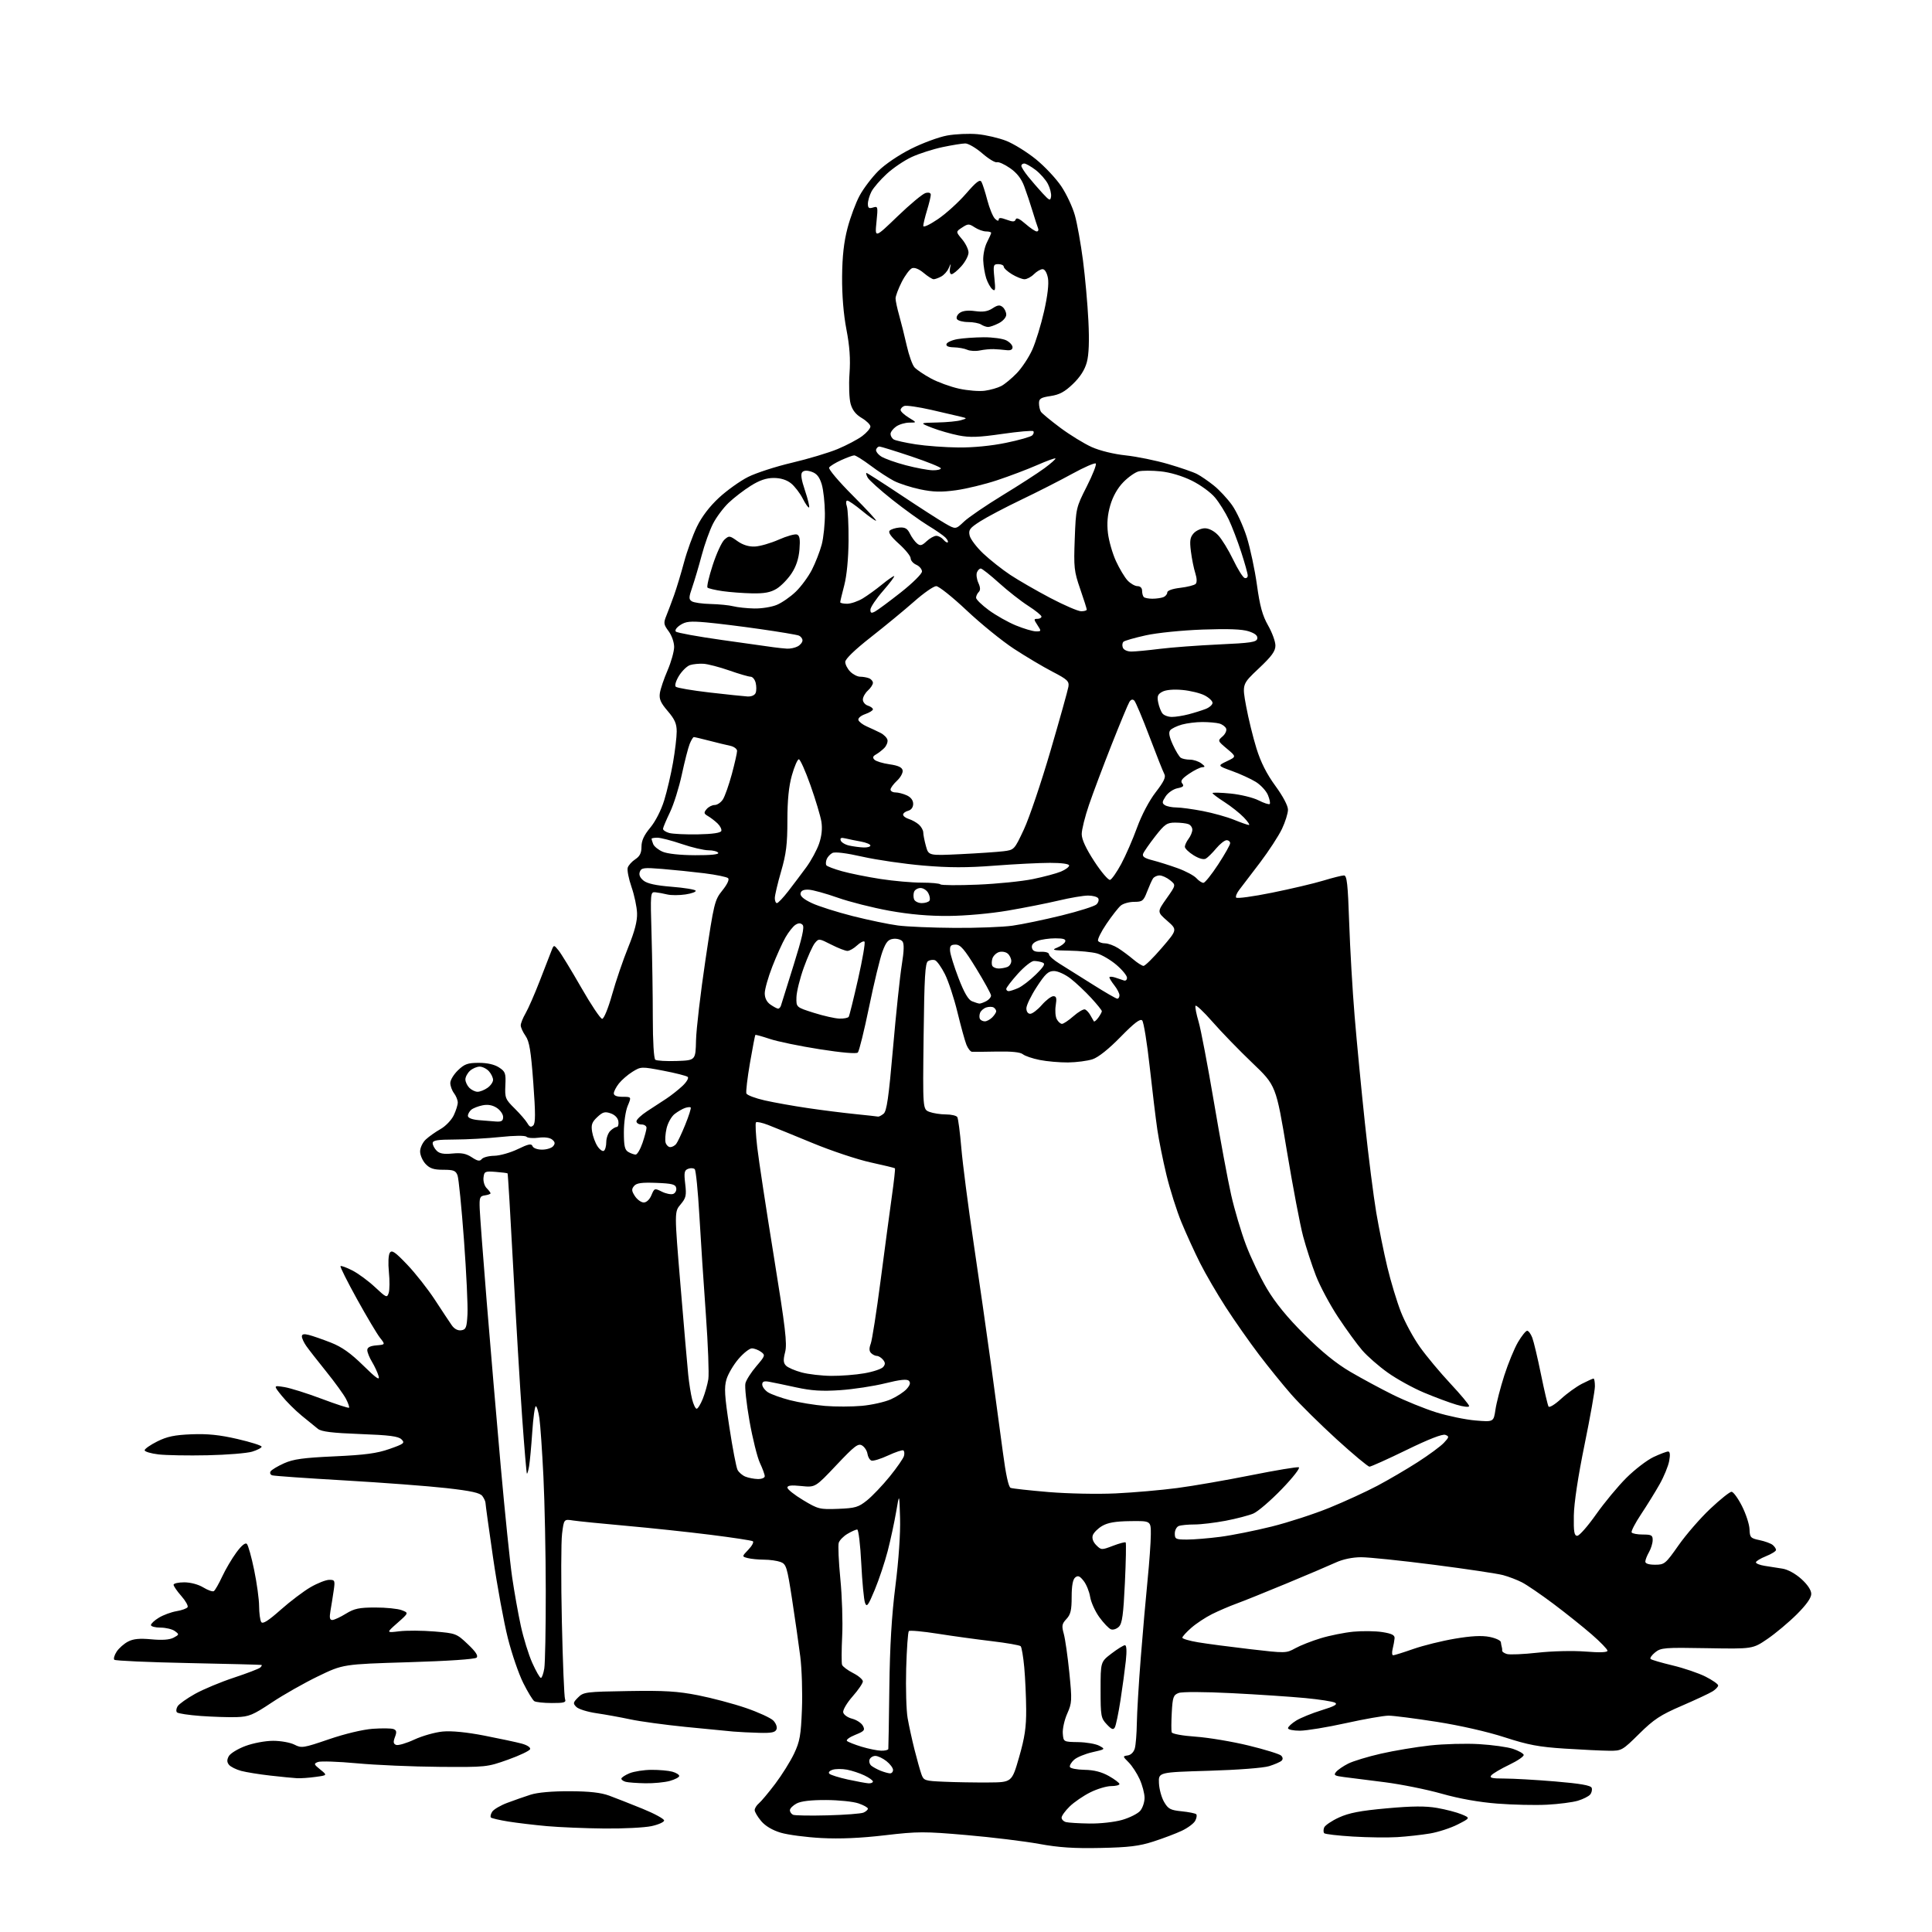 <?xml version="1.0" encoding="UTF-8" standalone="no"?>
<svg 
  version="1.1" 
  xmlns="http://www.w3.org/2000/svg" 
  xmlns:xlink="http://www.w3.org/1999/xlink" 
  xmlns:svg="http://www.w3.org/2000/svg"
  xmlns:rdf="http://www.w3.org/1999/02/22-rdf-syntax-ns#"
  xmlns:cc="http://creativecommons.org/ns#"
  xmlns:dc="http://purl.org/dc/elements/1.1/"
  viewBox="0 0 768 768"
  width="768"
  height="768"
>
<style>svg {background-color: white; }</style>"
<path stroke="none" fill="black" fill-rule="evenodd" d="M437.50,734.59C426.96,734.82 420.90,734.42 413.00,732.97C407.23,731.92 394.29,730.34 384.26,729.47C367.42,728.01 364.94,728.01 351.76,729.55C342.17,730.68 333.90,731.04 326.50,730.65C320.45,730.33 313.17,729.37 310.33,728.52C307.03,727.53 304.22,725.86 302.58,723.91C301.16,722.22 300.00,720.26 300.00,719.55C300.00,718.83 300.74,717.63 301.65,716.87C302.57,716.12 305.49,712.62 308.15,709.11C310.81,705.59 314.19,700.19 315.65,697.11C317.94,692.28 318.38,689.84 318.78,679.49C319.04,672.88 318.74,663.43 318.12,658.49C317.49,653.55 316.02,643.28 314.85,635.67C312.88,622.87 312.55,621.78 310.30,620.92C308.96,620.42 305.99,619.99 303.68,619.99C301.38,619.98 298.46,619.69 297.19,619.35C294.88,618.74 294.88,618.74 297.52,615.98C298.97,614.46 299.75,612.97 299.25,612.66C298.75,612.35 291.18,611.20 282.42,610.10C273.66,609.00 258.62,607.40 249.00,606.54C239.38,605.68 229.85,604.73 227.83,604.42C224.16,603.85 224.16,603.85 223.43,609.68C223.03,612.88 222.99,628.63 223.35,644.67C223.71,660.71 224.27,674.55 224.61,675.42C225.12,676.75 224.29,677.00 219.36,676.98C216.14,676.98 213.00,676.64 212.38,676.23C211.76,675.83 209.79,672.59 208.01,669.03C206.22,665.48 203.46,657.45 201.88,651.19C200.30,644.93 197.65,630.53 196.00,619.19C194.35,607.85 193.00,598.08 193.00,597.48C193.00,596.88 192.44,595.63 191.75,594.70C190.81,593.43 187.31,592.66 177.50,591.55C170.35,590.74 152.12,589.37 137.00,588.49C121.88,587.62 108.91,586.71 108.19,586.46C107.46,586.22 107.18,585.51 107.57,584.89C107.95,584.28 110.34,582.84 112.88,581.70C116.60,580.03 120.52,579.49 133.00,578.92C145.15,578.36 149.87,577.73 154.84,575.98C160.62,573.95 161.04,573.61 159.61,572.18C158.37,570.94 154.83,570.48 143.16,570.05C132.17,569.64 127.80,569.11 126.40,568.01C125.35,567.19 122.42,564.80 119.88,562.71C117.34,560.62 113.77,557.06 111.96,554.80C108.66,550.69 108.66,550.69 112.99,551.38C115.38,551.76 122.06,553.86 127.84,556.04C133.61,558.21 138.52,559.81 138.74,559.59C138.97,559.37 138.42,557.79 137.54,556.08C136.65,554.36 133.12,549.49 129.69,545.23C126.26,540.98 122.68,536.39 121.73,535.03C120.78,533.67 120.00,531.97 120.00,531.26C120.00,530.34 120.81,530.16 122.74,530.65C124.25,531.03 128.19,532.40 131.49,533.69C135.88,535.41 139.34,537.86 144.35,542.77C149.64,547.97 151.05,548.93 150.49,547.00C150.10,545.62 148.92,543.10 147.89,541.38C146.85,539.67 146.00,537.56 146.00,536.69C146.00,535.61 147.13,535.02 149.60,534.81C153.20,534.50 153.20,534.50 151.07,531.80C149.89,530.32 145.78,523.40 141.92,516.43C138.07,509.46 135.11,503.56 135.36,503.31C135.60,503.06 137.71,503.83 140.05,505.02C142.38,506.21 146.43,509.19 149.06,511.65C153.59,515.89 153.86,516.00 154.52,513.94C154.90,512.75 154.93,509.01 154.59,505.63C154.24,502.14 154.39,498.85 154.96,498.00C155.77,496.77 157.03,497.64 161.89,502.73C165.16,506.16 170.11,512.46 172.90,516.73C175.69,521.00 178.69,525.54 179.58,526.81C180.59,528.27 181.98,529.00 183.34,528.81C185.23,528.54 185.54,527.76 185.83,522.50C186.02,519.20 185.39,505.93 184.44,493.00C183.49,480.07 182.34,468.49 181.88,467.25C181.18,465.34 180.32,465.00 176.20,465.00C172.42,465.00 170.87,464.49 169.17,462.69C167.98,461.41 167.00,459.18 167.00,457.72C167.00,456.27 168.01,454.13 169.25,452.97C170.49,451.81 173.13,449.94 175.12,448.82C177.11,447.70 179.47,445.24 180.37,443.36C181.27,441.47 181.99,439.16 181.97,438.22C181.95,437.27 181.28,435.63 180.47,434.56C179.66,433.49 179.00,431.66 179.00,430.50C179.00,429.33 180.38,427.05 182.07,425.44C184.66,422.95 185.94,422.50 190.36,422.50C193.73,422.50 196.57,423.15 198.36,424.32C200.89,425.97 201.12,426.62 200.89,431.44C200.66,436.42 200.88,436.98 204.57,440.62C206.73,442.76 209.02,445.40 209.65,446.50C210.51,448.00 211.09,448.22 211.98,447.37C212.89,446.50 212.89,442.59 211.99,430.37C211.05,417.67 210.43,413.96 208.91,411.79C207.86,410.30 207.00,408.41 207.00,407.60C207.00,406.78 207.86,404.63 208.92,402.81C209.98,400.99 212.50,395.23 214.53,390.00C216.56,384.77 218.66,379.38 219.19,378.00C220.16,375.50 220.16,375.50 222.04,377.81C223.07,379.08 227.12,385.72 231.04,392.56C234.95,399.40 238.70,405.00 239.37,405.00C240.07,405.00 241.78,400.81 243.32,395.33C244.81,390.01 247.69,381.57 249.72,376.58C252.30,370.21 253.36,366.16 253.24,363.00C253.16,360.52 252.16,355.83 251.03,352.57C249.90,349.30 249.23,345.86 249.53,344.91C249.83,343.96 251.19,342.45 252.54,341.57C254.35,340.38 255.00,339.06 255.00,336.57C255.00,334.17 256.01,331.98 258.48,329.02C260.52,326.58 262.81,322.10 264.01,318.22C265.14,314.58 266.72,307.80 267.53,303.17C268.34,298.53 269.00,292.96 269.00,290.78C269.00,287.68 268.22,285.91 265.43,282.66C262.61,279.37 261.95,277.87 262.31,275.50C262.56,273.85 263.93,269.80 265.36,266.50C266.78,263.20 267.96,259.02 267.98,257.21C267.99,255.35 267.04,252.62 265.79,250.93C263.79,248.23 263.71,247.64 264.90,244.72C265.62,242.95 267.01,239.25 267.99,236.50C268.97,233.75 270.74,227.90 271.92,223.50C273.10,219.10 275.41,212.73 277.05,209.34C278.98,205.36 282.08,201.30 285.82,197.84C289.00,194.90 294.20,191.19 297.38,189.59C300.56,187.99 308.42,185.44 314.83,183.94C321.25,182.43 329.43,179.98 333.00,178.49C336.57,177.00 340.96,174.68 342.75,173.34C344.54,172.00 346.00,170.29 346.00,169.55C346.00,168.81 344.46,167.29 342.57,166.17C340.19,164.77 338.82,163.02 338.12,160.48C337.57,158.47 337.37,153.11 337.69,148.58C338.11,142.70 337.76,137.66 336.46,130.93C335.31,124.92 334.69,117.33 334.75,110.00C334.82,101.87 335.45,96.21 336.90,90.68C338.03,86.37 340.20,80.55 341.73,77.73C343.25,74.92 346.57,70.55 349.09,68.02C351.75,65.35 357.22,61.64 362.09,59.19C366.72,56.86 373.20,54.47 376.50,53.87C379.80,53.27 385.23,53.03 388.58,53.34C391.92,53.64 397.07,54.85 400.03,56.01C402.99,57.18 408.27,60.46 411.78,63.30C415.28,66.14 419.84,71.00 421.90,74.09C423.97,77.18 426.39,82.36 427.29,85.61C428.20,88.85 429.64,96.90 430.50,103.50C431.36,110.10 432.33,120.90 432.65,127.50C433.06,135.60 432.85,140.96 432.03,144.00C431.21,147.02 429.40,149.85 426.52,152.62C423.25,155.77 421.15,156.90 417.62,157.43C413.74,158.01 413.00,158.47 413.02,160.31C413.02,161.52 413.37,163.03 413.78,163.68C414.19,164.32 417.67,167.19 421.51,170.06C425.36,172.92 430.96,176.36 433.97,177.71C437.19,179.16 442.74,180.52 447.47,181.02C451.89,181.49 459.48,183.04 464.34,184.46C469.21,185.88 474.38,187.67 475.84,188.43C477.30,189.18 480.29,191.23 482.47,192.97C484.66,194.71 487.93,198.23 489.75,200.78C491.56,203.33 494.19,209.03 495.59,213.46C496.98,217.88 498.81,226.45 499.65,232.50C500.82,240.96 501.84,244.68 504.08,248.62C505.69,251.44 507.00,255.03 507.00,256.61C507.00,258.85 505.55,260.85 500.37,265.73C493.74,271.98 493.74,271.98 495.36,280.74C496.25,285.56 498.09,293.10 499.46,297.50C501.17,303.01 503.51,307.64 506.97,312.38C510.00,316.52 512.00,320.30 511.99,321.88C511.98,323.32 510.91,326.75 509.60,329.50C508.30,332.25 504.36,338.29 500.86,342.92C497.36,347.55 493.68,352.38 492.68,353.65C491.68,354.92 491.09,356.34 491.38,356.80C491.67,357.27 498.07,356.40 505.61,354.87C513.15,353.35 522.35,351.18 526.06,350.05C529.77,348.92 533.46,348.00 534.25,348.00C535.42,348.00 535.80,351.41 536.32,366.75C536.67,377.06 537.64,393.82 538.49,404.00C539.33,414.18 541.17,433.30 542.58,446.50C543.98,459.70 546.01,475.68 547.08,482.00C548.16,488.32 550.14,498.11 551.50,503.75C552.85,509.39 555.26,517.35 556.85,521.44C558.44,525.53 561.86,531.86 564.46,535.49C567.05,539.13 572.51,545.67 576.59,550.03C580.66,554.39 584.00,558.39 584.00,558.92C584.00,559.48 581.85,559.25 578.96,558.39C576.18,557.57 570.34,555.39 565.97,553.55C561.61,551.71 555.14,548.14 551.61,545.61C548.07,543.09 543.52,539.11 541.50,536.76C539.47,534.42 535.16,528.49 531.92,523.59C528.68,518.69 524.70,511.25 523.08,507.05C521.46,502.86 519.18,495.84 518.01,491.46C516.83,487.08 513.93,471.80 511.55,457.50C507.23,431.50 507.23,431.50 497.80,422.50C492.61,417.55 485.49,410.20 481.96,406.16C478.44,402.13 475.40,399.29 475.22,399.84C475.03,400.40 475.60,403.25 476.47,406.18C477.34,409.11 480.07,423.43 482.54,438.00C485.00,452.57 488.09,469.24 489.41,475.03C490.72,480.82 493.35,489.71 495.26,494.77C497.16,499.84 500.92,507.70 503.61,512.24C506.94,517.86 511.70,523.70 518.53,530.50C525.38,537.33 531.15,542.02 536.77,545.31C541.29,547.96 548.93,552.08 553.74,554.46C558.56,556.84 566.27,559.97 570.88,561.42C575.48,562.86 582.51,564.32 586.49,564.66C593.73,565.27 593.73,565.27 594.46,560.39C594.85,557.70 596.44,551.58 597.97,546.79C599.51,542.00 601.96,536.04 603.42,533.54C604.89,531.04 606.53,529.00 607.07,529.00C607.61,529.00 608.52,530.24 609.10,531.75C609.68,533.26 611.24,539.82 612.56,546.32C613.89,552.83 615.24,558.59 615.57,559.12C615.91,559.66 618.12,558.30 620.49,556.12C622.86,553.93 626.63,551.21 628.86,550.07C631.09,548.93 633.16,548.00 633.46,548.00C633.76,548.00 634.00,549.39 634.00,551.10C634.00,552.80 632.14,563.26 629.87,574.35C627.29,586.96 625.70,597.49 625.62,602.50C625.52,608.98 625.78,610.50 626.99,610.50C627.81,610.50 631.17,606.67 634.46,602.00C637.76,597.33 643.18,590.78 646.53,587.45C649.87,584.13 654.71,580.42 657.29,579.20C659.87,577.99 662.48,577.00 663.10,577.00C663.85,577.00 663.99,578.23 663.53,580.75C663.15,582.81 661.44,586.98 659.73,590.00C658.03,593.02 654.71,598.39 652.36,601.92C650.01,605.45 648.32,608.71 648.61,609.17C648.89,609.63 650.89,610.00 653.06,610.00C656.49,610.00 657.00,610.29 656.96,612.25C656.95,613.49 656.29,615.62 655.50,617.00C654.71,618.38 654.05,620.06 654.04,620.75C654.01,621.54 655.43,622.00 657.92,622.00C661.67,622.00 662.06,621.67 667.27,614.25C670.26,609.99 675.93,603.46 679.87,599.75C683.81,596.04 687.61,593.00 688.31,593.00C689.01,593.00 690.88,595.56 692.46,598.68C694.04,601.80 695.39,605.95 695.46,607.89C695.57,611.16 695.87,611.49 699.46,612.23C701.60,612.68 703.94,613.54 704.67,614.14C705.40,614.75 706.00,615.64 706.00,616.13C706.00,616.62 704.20,617.74 702.00,618.62C699.80,619.50 698.00,620.60 698.00,621.06C698.00,621.53 699.58,622.15 701.50,622.45C703.42,622.75 706.60,623.25 708.56,623.56C710.68,623.89 713.72,625.56 716.06,627.67C718.55,629.92 720.00,632.11 720.00,633.62C720.00,635.19 718.03,637.96 714.23,641.75C711.05,644.91 705.81,649.30 702.59,651.50C696.73,655.50 696.73,655.50 678.57,655.18C661.66,654.87 660.24,654.99 657.95,656.84C656.60,657.93 655.78,659.11 656.13,659.46C656.47,659.81 660.41,660.96 664.88,662.03C669.36,663.10 675.26,665.11 678.01,666.50C680.75,667.89 683.00,669.47 683.00,669.99C683.00,670.52 681.99,671.59 680.75,672.36C679.51,673.14 674.00,675.71 668.50,678.09C660.04,681.74 657.44,683.45 651.62,689.20C644.89,695.85 644.62,696.00 639.62,695.95C636.80,695.93 628.88,695.54 622.00,695.10C611.72,694.44 607.48,693.64 598.11,690.60C591.36,688.40 580.38,685.90 571.11,684.45C562.53,683.11 553.92,682.00 551.99,682.00C550.05,682.00 542.40,683.34 534.99,684.98C527.57,686.62 519.36,687.97 516.75,687.98C514.14,687.99 512.00,687.54 512.00,686.99C512.00,686.43 513.46,685.07 515.25,683.96C517.04,682.86 521.60,681.00 525.38,679.84C530.46,678.28 531.85,677.50 530.70,676.85C529.84,676.37 524.50,675.54 518.82,675.00C513.14,674.46 500.03,673.58 489.68,673.06C478.62,672.50 469.89,672.47 468.52,672.99C466.44,673.78 466.13,674.64 465.80,680.69C465.59,684.44 465.58,688.00 465.76,688.61C465.96,689.24 470.01,689.99 475.35,690.36C480.43,690.72 489.89,692.31 496.38,693.89C502.86,695.47 508.67,697.27 509.28,697.88C509.98,698.58 510.05,699.34 509.45,699.91C508.93,700.41 506.70,701.38 504.50,702.07C502.20,702.79 492.00,703.57 480.50,703.91C460.50,704.50 460.50,704.50 460.70,708.81C460.80,711.19 461.73,714.56 462.75,716.31C464.36,719.09 465.27,719.57 469.74,720.02C472.57,720.31 475.17,720.83 475.52,721.19C475.87,721.54 475.69,722.71 475.11,723.79C474.54,724.87 472.14,726.65 469.78,727.76C467.43,728.87 462.35,730.79 458.50,732.03C452.88,733.85 448.74,734.36 437.50,734.59zM555.50,730.28C551.65,730.52 543.68,730.42 537.79,730.06C531.89,729.70 526.77,729.11 526.41,728.74C526.05,728.38 526.03,727.37 526.36,726.49C526.70,725.62 529.34,723.82 532.24,722.49C536.26,720.65 540.73,719.79 551.26,718.84C561.44,717.92 566.64,717.88 571.26,718.68C574.69,719.27 579.08,720.42 581.00,721.22C584.50,722.68 584.50,722.68 579.44,725.26C576.65,726.68 571.70,728.29 568.44,728.84C565.17,729.39 559.35,730.04 555.50,730.28zM240.20,726.86C232.67,726.79 222.42,726.36 217.44,725.92C212.46,725.47 205.54,724.65 202.06,724.09C198.58,723.53 195.47,722.81 195.15,722.49C194.83,722.17 195.05,721.14 195.64,720.21C196.22,719.28 198.91,717.69 201.60,716.68C204.30,715.66 208.48,714.20 210.91,713.42C213.67,712.53 219.47,712.02 226.41,712.04C234.29,712.07 238.85,712.58 242.15,713.79C244.71,714.73 250.67,717.08 255.40,719.00C260.13,720.92 263.99,723.03 264.00,723.67C264.00,724.31 261.73,725.32 258.95,725.92C256.17,726.51 247.74,726.94 240.20,726.86zM433.07,724.88C437.31,724.95 443.02,724.31 446.07,723.44C449.06,722.58 452.29,720.95 453.25,719.83C454.21,718.70 454.99,716.37 454.98,714.64C454.97,712.91 454.09,709.59 453.03,707.26C451.97,704.92 450.00,701.91 448.65,700.56C446.24,698.15 446.24,698.11 448.31,697.81C449.56,697.62 450.70,696.49 451.11,695.00C451.49,693.62 451.85,689.12 451.91,685.00C451.97,680.88 452.67,669.17 453.47,659.00C454.27,648.83 455.50,634.88 456.19,628.00C456.88,621.12 457.45,613.04 457.47,610.03C457.50,604.56 457.50,604.56 449.35,604.67C443.39,604.74 440.36,605.27 438.10,606.60C436.39,607.61 434.73,609.29 434.39,610.33C434.01,611.53 434.53,612.98 435.79,614.24C437.75,616.19 437.91,616.20 442.42,614.48C444.96,613.51 447.24,612.90 447.47,613.14C447.71,613.38 447.57,620.64 447.16,629.29C446.57,641.80 446.09,645.34 444.79,646.64C443.89,647.54 442.46,648.01 441.62,647.68C440.77,647.36 438.71,645.20 437.02,642.88C435.34,640.56 433.69,636.92 433.35,634.79C433.01,632.67 431.85,629.80 430.76,628.43C429.21,626.45 428.50,626.17 427.40,627.08C426.46,627.86 426.00,630.41 426.00,634.81C426.00,640.07 425.59,641.81 423.92,643.58C422.12,645.50 421.98,646.28 422.88,649.51C423.44,651.56 424.43,658.50 425.08,664.94C426.18,675.94 426.13,676.93 424.23,681.21C423.12,683.72 422.33,687.27 422.48,689.10C422.74,692.42 422.74,692.42 428.62,692.52C431.85,692.57 435.62,693.23 437.00,693.98C439.46,695.32 439.42,695.36 434.23,696.53C431.34,697.19 428.06,698.54 426.96,699.54C425.85,700.54 425.11,701.82 425.30,702.40C425.49,702.97 428.10,703.48 431.10,703.53C434.86,703.59 437.87,704.36 440.78,705.99C443.10,707.30 445.00,708.74 445.00,709.18C445.00,709.63 443.51,710.00 441.70,710.00C439.88,710.00 436.14,711.12 433.40,712.49C430.65,713.86 426.96,716.39 425.20,718.11C423.44,719.83 422.00,721.83 422.00,722.55C422.00,723.26 422.79,724.06 423.75,724.31C424.71,724.56 428.91,724.82 433.07,724.88zM329.00,721.63C335.88,721.45 342.29,720.96 343.25,720.54C344.21,720.13 345.00,719.42 345.00,718.97C345.00,718.52 343.31,717.57 341.25,716.87C339.19,716.16 333.41,715.56 328.40,715.54C322.40,715.51 318.41,715.98 316.65,716.92C315.19,717.70 314.00,718.90 314.00,719.59C314.00,720.27 314.56,721.09 315.25,721.40C315.94,721.71 322.12,721.81 329.00,721.63zM614.96,717.40C610.31,717.64 601.42,717.45 595.20,716.96C587.94,716.40 580.03,714.99 573.09,713.02C567.14,711.34 556.93,709.28 550.39,708.45C543.85,707.61 536.56,706.69 534.19,706.40C530.49,705.93 530.05,705.64 531.12,704.36C531.81,703.53 533.97,702.04 535.93,701.06C537.89,700.07 543.74,698.29 548.93,697.11C554.11,695.92 562.89,694.46 568.43,693.85C573.97,693.24 582.77,693.00 588.00,693.32C593.23,693.63 599.27,694.47 601.42,695.19C603.58,695.91 605.50,696.98 605.69,697.56C605.88,698.14 603.31,699.92 599.97,701.51C596.63,703.11 593.42,705.00 592.83,705.71C591.97,706.74 593.02,707.00 598.08,707.00C601.55,707.00 610.65,707.52 618.29,708.16C628.17,708.99 632.34,709.72 632.71,710.68C632.99,711.42 632.73,712.62 632.12,713.35C631.52,714.08 629.31,715.19 627.22,715.82C625.13,716.44 619.61,717.16 614.96,717.40zM256.50,708.88C253.20,708.82 249.71,708.56 248.75,708.31C247.79,708.06 247.00,707.49 247.00,707.05C247.00,706.61 248.46,705.64 250.24,704.90C252.02,704.17 255.95,703.55 258.99,703.54C262.02,703.52 265.74,703.86 267.25,704.27C268.76,704.69 270.00,705.46 270.00,705.97C270.00,706.49 268.31,707.37 266.25,707.95C264.19,708.52 259.80,708.94 256.50,708.88zM345.25,708.90C346.21,708.95 347.00,708.63 347.00,708.19C347.00,707.74 345.47,706.64 343.60,705.75C341.73,704.86 338.62,703.83 336.69,703.47C334.76,703.11 332.19,703.12 330.99,703.50C329.71,703.91 329.17,704.57 329.69,705.09C330.17,705.57 333.48,706.61 337.04,707.39C340.59,708.16 344.29,708.84 345.25,708.90zM392.87,708.56C402.23,708.50 402.23,708.50 405.11,698.50C407.37,690.65 407.97,686.56 407.92,679.50C407.89,674.55 407.54,667.04 407.16,662.81C406.77,658.58 406.13,654.79 405.73,654.39C405.32,653.99 400.16,653.09 394.25,652.39C388.34,651.69 378.65,650.36 372.72,649.42C366.80,648.49 361.65,648.02 361.28,648.38C360.92,648.75 360.44,655.45 360.22,663.27C360.01,671.10 360.26,679.98 360.80,683.00C361.33,686.02 362.56,691.65 363.53,695.50C364.50,699.35 365.73,703.72 366.25,705.21C367.17,707.82 367.53,707.94 375.36,708.27C379.83,708.47 387.72,708.60 392.87,708.56zM118.11,706.87C116.67,706.80 111.90,706.33 107.50,705.83C103.10,705.34 97.86,704.49 95.87,703.96C93.87,703.42 91.70,702.34 91.05,701.56C90.19,700.52 90.15,699.58 90.93,698.14C91.51,697.04 94.49,695.21 97.53,694.07C100.68,692.90 105.46,692.00 108.59,692.00C111.62,692.00 115.43,692.69 117.06,693.53C119.86,694.98 120.59,694.86 130.76,691.38C137.11,689.21 144.23,687.51 148.19,687.22C151.87,686.96 155.58,687.01 156.43,687.33C157.65,687.80 157.77,688.48 157.00,690.50C156.25,692.48 156.35,693.20 157.47,693.63C158.27,693.93 161.53,692.98 164.71,691.50C167.89,690.03 172.97,688.59 176.00,688.31C179.50,687.98 185.50,688.57 192.50,689.93C198.55,691.11 205.22,692.53 207.31,693.09C209.51,693.68 210.96,694.62 210.73,695.31C210.51,695.96 206.55,697.85 201.92,699.50C193.61,702.46 193.24,702.50 174.50,702.35C164.05,702.27 149.38,701.64 141.89,700.94C134.41,700.25 127.43,700.01 126.39,700.42C124.65,701.10 124.72,701.33 127.33,703.43C130.16,705.71 130.16,705.71 125.44,706.35C122.85,706.71 119.55,706.94 118.11,706.87zM353.75,704.94C354.44,704.97 355.00,704.36 355.00,703.57C355.00,702.79 353.81,701.21 352.37,700.07C350.92,698.93 348.94,698.00 347.97,698.00C347.01,698.00 345.97,698.64 345.67,699.43C345.37,700.21 345.68,701.32 346.36,701.89C347.05,702.45 348.71,703.36 350.05,703.90C351.40,704.43 353.06,704.90 353.75,704.94zM350.25,695.93C351.76,695.97 353.05,695.66 353.12,695.25C353.18,694.84 353.37,683.86 353.53,670.85C353.74,654.21 354.45,642.22 355.95,630.35C357.24,620.17 357.97,609.54 357.79,603.50C357.50,593.50 357.50,593.50 356.23,601.00C355.52,605.12 354.02,612.10 352.89,616.50C351.75,620.90 349.44,627.84 347.75,631.92C345.11,638.28 344.55,639.03 343.86,637.15C343.41,635.94 342.74,628.89 342.37,621.48C342.00,614.07 341.27,608.00 340.75,608.00C340.23,608.00 338.50,608.77 336.90,609.72C335.30,610.66 333.73,612.27 333.41,613.28C333.09,614.30 333.38,620.76 334.05,627.63C334.73,634.50 335.06,644.71 334.78,650.31C334.51,655.92 334.49,661.07 334.73,661.78C334.98,662.48 336.94,663.95 339.09,665.05C341.24,666.14 343.00,667.64 343.00,668.38C343.00,669.12 341.17,671.80 338.92,674.35C336.68,676.89 335.00,679.74 335.18,680.68C335.36,681.62 336.94,682.75 338.73,683.21C340.50,683.67 342.43,684.93 343.01,686.02C343.94,687.76 343.58,688.18 339.97,689.63C337.71,690.53 336.24,691.62 336.68,692.05C337.13,692.48 339.75,693.51 342.50,694.35C345.25,695.18 348.74,695.89 350.25,695.93zM301.78,688.83C298.33,688.74 293.70,688.51 291.50,688.32C289.30,688.13 280.75,687.30 272.50,686.47C264.25,685.64 254.35,684.29 250.50,683.46C246.65,682.64 240.61,681.54 237.09,681.03C233.56,680.52 229.98,679.40 229.12,678.55C227.71,677.14 227.78,676.78 229.81,674.75C231.94,672.61 232.93,672.49 249.78,672.22C264.19,671.98 269.37,672.30 277.50,673.90C283.00,674.98 291.54,677.25 296.48,678.94C301.41,680.63 306.31,682.87 307.37,683.92C308.45,685.01 309.02,686.52 308.67,687.42C308.20,688.66 306.70,688.96 301.78,688.83zM443.17,686.65C442.56,687.76 441.88,687.50 439.95,685.44C437.65,683.01 437.50,682.14 437.50,671.73C437.50,660.62 437.50,660.62 441.83,657.31C444.21,655.49 446.61,654.00 447.18,654.00C447.83,654.00 447.96,656.23 447.53,660.25C447.16,663.69 446.21,670.72 445.41,675.88C444.61,681.04 443.60,685.89 443.17,686.65zM94.04,682.58C90.99,682.68 84.60,682.47 79.83,682.13C75.06,681.78 70.80,681.14 70.36,680.70C69.93,680.26 70.04,679.17 70.61,678.26C71.18,677.36 74.31,675.14 77.57,673.32C80.83,671.51 87.78,668.61 93.00,666.89C98.22,665.16 102.93,663.36 103.45,662.88C103.97,662.39 104.20,661.93 103.95,661.84C103.70,661.75 90.60,661.41 74.83,661.09C59.06,660.77 45.84,660.18 45.45,659.78C45.05,659.39 45.47,657.93 46.37,656.55C47.28,655.17 49.32,653.37 50.91,652.55C53.02,651.45 55.51,651.22 60.22,651.66C64.54,652.06 67.42,651.84 69.01,651.00C71.27,649.79 71.29,649.68 69.49,648.37C68.46,647.62 65.90,647.00 63.81,647.00C61.71,647.00 60.00,646.54 60.00,645.99C60.00,645.43 61.42,644.10 63.17,643.05C64.91,641.99 68.06,640.83 70.16,640.47C72.27,640.12 74.25,639.40 74.57,638.88C74.89,638.36 73.77,636.36 72.08,634.44C70.38,632.51 69.00,630.50 69.00,629.97C69.00,629.43 70.91,629.00 73.25,629.00C75.75,629.01 78.87,629.84 80.81,631.03C82.63,632.14 84.51,632.80 85.00,632.50C85.48,632.21 86.97,629.61 88.31,626.73C89.65,623.85 92.19,619.54 93.96,617.14C96.01,614.35 97.52,613.12 98.13,613.73C98.66,614.26 99.97,618.92 101.03,624.10C102.10,629.27 102.99,635.75 103.00,638.50C103.02,641.25 103.39,644.07 103.84,644.77C104.43,645.70 106.56,644.36 111.57,639.92C115.38,636.54 120.75,632.49 123.50,630.90C126.25,629.32 129.57,628.01 130.89,628.01C133.12,628.00 133.23,628.26 132.65,632.25C132.31,634.59 131.74,638.19 131.38,640.25C130.89,643.09 131.07,643.99 132.12,643.97C132.88,643.95 135.30,642.83 137.50,641.47C140.84,639.42 142.77,639.01 149.18,639.01C153.41,639.00 158.14,639.48 159.68,640.07C162.50,641.15 162.50,641.15 158.00,645.13C153.50,649.10 153.50,649.10 158.73,648.46C161.61,648.11 167.89,648.14 172.68,648.54C181.20,649.25 181.51,649.37 185.95,653.58C189.10,656.56 190.18,658.20 189.46,658.93C188.84,659.56 178.08,660.29 162.39,660.76C136.36,661.55 136.36,661.55 126.43,666.35C120.97,668.99 112.69,673.68 108.04,676.78C100.53,681.78 98.97,682.42 94.04,682.58zM215.01,667.00C215.41,667.00 216.02,665.31 216.36,663.25C216.70,661.19 216.97,647.35 216.95,632.50C216.94,617.65 216.52,597.17 216.02,587.00C215.52,576.83 214.80,566.36 214.42,563.75C214.04,561.14 213.40,559.00 212.99,559.00C212.59,559.00 211.95,563.61 211.58,569.25C211.20,574.89 210.64,580.98 210.33,582.80C210.02,584.61 209.62,585.95 209.45,585.78C209.28,585.61 208.43,575.58 207.57,563.49C206.70,551.39 205.11,524.67 204.02,504.10C202.93,483.53 201.92,466.59 201.77,466.44C201.62,466.30 199.47,466.03 197.00,465.84C192.78,465.52 192.48,465.67 192.20,468.12C192.03,469.57 192.59,471.45 193.45,472.30C194.30,473.16 195.00,474.08 195.00,474.36C195.00,474.64 193.99,475.00 192.75,475.18C190.73,475.47 190.52,476.01 190.69,480.50C190.80,483.25 192.05,499.90 193.48,517.50C194.91,535.10 197.42,564.58 199.06,583.00C200.71,601.42 202.74,621.23 203.59,627.00C204.43,632.77 205.98,641.46 207.03,646.30C208.08,651.14 210.13,657.78 211.60,661.05C213.07,664.32 214.60,667.00 215.01,667.00zM553.81,658.00C554.27,658.00 557.89,656.87 561.85,655.48C565.81,654.10 573.24,652.26 578.37,651.40C584.84,650.30 589.03,650.09 592.09,650.69C594.52,651.17 596.56,652.11 596.62,652.78C596.69,653.45 596.86,654.34 596.99,654.75C597.13,655.16 597.19,655.81 597.14,656.19C597.08,656.57 597.91,657.16 598.98,657.49C600.05,657.83 605.55,657.60 611.21,656.97C617.08,656.32 625.26,656.13 630.25,656.52C635.99,656.98 639.00,656.86 639.00,656.19C639.00,655.63 636.19,652.72 632.75,649.73C629.31,646.74 622.45,641.25 617.50,637.54C612.55,633.83 606.92,629.98 604.99,629.00C603.07,628.01 599.68,626.72 597.47,626.13C595.25,625.53 582.89,623.68 570.00,622.02C557.10,620.36 544.07,619.01 541.03,619.02C537.58,619.04 533.80,619.83 531.00,621.12C528.52,622.26 519.75,626.00 511.50,629.42C503.25,632.85 494.25,636.47 491.50,637.47C488.75,638.47 484.38,640.35 481.79,641.64C479.19,642.94 475.48,645.39 473.54,647.10C471.59,648.81 470.00,650.56 470.00,651.00C470.00,651.44 472.81,652.27 476.25,652.84C479.69,653.42 488.97,654.64 496.87,655.56C511.02,657.21 511.29,657.21 514.87,655.22C516.87,654.11 521.42,652.31 525.00,651.23C528.58,650.14 534.42,648.97 538.00,648.62C541.58,648.28 546.75,648.35 549.50,648.78C553.29,649.38 554.47,649.98 554.37,651.25C554.29,652.18 553.95,654.08 553.60,655.47C553.25,656.86 553.34,658.00 553.81,658.00zM471.84,612.00C474.50,612.00 480.47,611.51 485.09,610.91C489.72,610.31 498.90,608.47 505.50,606.83C512.10,605.19 522.45,601.82 528.50,599.35C534.55,596.88 543.11,592.95 547.53,590.61C551.94,588.27 559.16,584.05 563.56,581.22C567.97,578.39 572.64,574.95 573.94,573.57C576.09,571.28 576.14,570.99 574.55,570.38C573.42,569.95 567.99,572.06 559.15,576.37C551.64,580.03 545.00,583.02 544.38,583.02C543.77,583.01 537.92,578.13 531.38,572.18C524.85,566.22 516.76,558.24 513.41,554.43C510.06,550.62 504.25,543.45 500.49,538.50C496.73,533.55 490.80,525.10 487.32,519.72C483.84,514.34 479.20,506.38 477.02,502.04C474.84,497.70 471.51,490.40 469.62,485.82C467.74,481.24 465.06,472.77 463.67,467.00C462.28,461.23 460.65,453.12 460.05,449.00C459.44,444.88 458.09,433.67 457.03,424.11C455.98,414.54 454.63,406.23 454.03,405.63C453.24,404.84 450.86,406.66 445.44,412.20C440.72,417.03 436.60,420.31 434.30,421.07C432.28,421.73 427.91,422.30 424.57,422.34C421.23,422.37 416.16,421.93 413.29,421.35C410.42,420.78 407.41,419.75 406.59,419.07C405.60,418.26 402.07,417.89 396.30,418.01C391.46,418.11 386.99,418.15 386.37,418.10C385.75,418.04 384.75,416.76 384.15,415.25C383.55,413.74 381.95,407.92 380.59,402.33C379.23,396.73 376.98,389.93 375.60,387.20C374.22,384.48 372.47,382.01 371.71,381.72C370.94,381.42 369.68,381.58 368.91,382.06C367.76,382.76 367.43,388.34 367.15,411.95C366.80,440.97 366.80,440.97 369.46,441.99C370.93,442.54 373.87,443.00 376.01,443.00C378.14,443.00 380.18,443.48 380.54,444.06C380.90,444.65 381.62,450.16 382.14,456.31C382.66,462.47 384.85,479.43 387.01,494.00C389.17,508.57 392.27,530.17 393.89,542.00C395.51,553.83 397.65,569.68 398.65,577.23C399.82,586.13 400.91,591.13 401.74,591.45C402.45,591.73 409.22,592.47 416.77,593.11C424.45,593.75 436.23,593.99 443.50,593.65C450.65,593.31 461.68,592.35 468.00,591.51C474.32,590.68 487.51,588.39 497.30,586.43C507.09,584.47 515.64,583.05 516.30,583.27C516.96,583.50 513.93,587.39 509.50,591.97C505.10,596.53 500.03,600.88 498.23,601.65C496.44,602.41 491.49,603.71 487.23,604.52C482.98,605.33 477.40,606.00 474.83,606.00C472.26,606.00 469.45,606.27 468.58,606.61C467.71,606.94 467.00,608.29 467.00,609.61C467.00,611.80 467.40,612.00 471.84,612.00zM333.16,599.79C340.00,599.52 341.23,599.16 344.66,596.41C346.77,594.71 350.84,590.44 353.70,586.91C356.56,583.38 359.10,579.71 359.35,578.75C359.61,577.79 359.49,576.80 359.09,576.55C358.69,576.31 355.95,577.22 353.00,578.59C350.05,579.96 347.08,580.86 346.40,580.60C345.71,580.34 345.01,579.13 344.83,577.91C344.65,576.70 343.69,575.21 342.69,574.60C341.14,573.65 339.71,574.75 332.49,582.39C324.09,591.29 324.09,591.29 318.55,590.72C314.56,590.31 313.00,590.48 313.00,591.35C313.00,592.02 315.81,594.26 319.25,596.32C325.22,599.91 325.84,600.07 333.16,599.79zM301.25,587.94C302.76,587.97 304.00,587.47 304.00,586.82C304.00,586.16 303.14,583.80 302.09,581.57C301.04,579.33 299.17,571.83 297.94,564.90C296.72,557.97 295.98,551.20 296.32,549.87C296.65,548.54 298.60,545.49 300.65,543.10C304.20,538.95 304.29,538.68 302.50,537.37C301.46,536.62 299.84,536.00 298.89,536.00C297.93,536.00 295.54,537.89 293.56,540.20C291.58,542.52 289.43,546.16 288.79,548.30C287.83,551.52 288.02,554.79 289.94,567.35C291.21,575.68 292.67,583.31 293.19,584.31C293.71,585.30 295.11,586.51 296.32,586.99C297.52,587.48 299.74,587.90 301.25,587.94zM82.50,578.49C74.80,578.66 66.03,578.50 63.00,578.15C59.98,577.79 57.50,577.05 57.50,576.50C57.50,575.95 59.75,574.38 62.50,573.00C66.40,571.05 69.40,570.42 76.15,570.15C82.52,569.90 87.32,570.39 94.40,572.03C99.68,573.25 104.00,574.62 104.00,575.08C104.00,575.53 102.31,576.42 100.25,577.05C98.19,577.68 90.20,578.33 82.50,578.49zM276.93,560.00C277.40,560.00 278.50,558.21 279.38,556.02C280.25,553.82 281.24,550.34 281.57,548.27C281.90,546.19 281.46,534.60 280.59,522.50C279.71,510.40 278.55,492.65 278.00,483.05C277.45,473.45 276.63,465.23 276.17,464.77C275.71,464.31 274.53,464.24 273.55,464.62C272.03,465.20 271.85,466.09 272.38,470.58C272.93,475.22 272.71,476.20 270.54,478.78C268.07,481.70 268.07,481.70 270.52,511.10C271.87,527.27 273.24,543.20 273.58,546.50C273.92,549.80 274.61,554.19 275.13,556.25C275.65,558.31 276.46,560.00 276.93,560.00zM342.65,558.84C346.58,558.48 351.76,557.31 354.15,556.24C356.54,555.17 359.37,553.31 360.43,552.12C361.79,550.58 362.04,549.64 361.28,548.88C360.53,548.13 357.79,548.42 351.86,549.89C347.26,551.03 339.23,552.25 334.00,552.61C326.74,553.10 322.61,552.84 316.50,551.51C312.10,550.55 307.26,549.54 305.75,549.27C303.70,548.90 303.00,549.18 303.00,550.36C303.00,551.24 304.02,552.62 305.26,553.44C306.51,554.25 310.45,555.67 314.01,556.59C317.58,557.51 323.88,558.54 328.00,558.88C332.12,559.22 338.72,559.20 342.65,558.84zM330.42,546.93C334.22,546.97 340.17,546.51 343.62,545.90C347.08,545.30 350.44,544.18 351.08,543.40C351.97,542.33 351.95,541.65 351.00,540.50C350.32,539.67 349.23,539.00 348.58,539.00C347.93,539.00 346.89,538.49 346.27,537.87C345.49,537.09 345.45,535.96 346.13,534.15C346.67,532.73 348.44,521.42 350.05,509.03C351.67,496.64 353.68,481.60 354.52,475.61C355.37,469.63 355.92,464.59 355.75,464.42C355.59,464.25 351.21,463.19 346.02,462.06C340.84,460.93 330.50,457.48 323.05,454.40C315.60,451.32 307.61,448.07 305.31,447.18C303.00,446.29 300.84,445.82 300.52,446.15C300.19,446.47 300.42,450.96 301.02,456.12C301.62,461.28 304.59,480.79 307.62,499.48C312.22,527.87 312.96,534.13 312.10,537.48C311.30,540.62 311.38,541.80 312.46,542.88C313.22,543.65 316.01,544.85 318.67,545.57C321.33,546.28 326.61,546.90 330.42,546.93zM255.90,478.00C257.00,478.00 258.24,476.83 258.95,475.11C260.12,472.30 260.23,472.27 263.11,473.71C264.74,474.52 266.77,474.92 267.61,474.60C268.46,474.27 269.00,473.22 268.81,472.25C268.54,470.80 267.19,470.45 260.89,470.21C255.04,469.99 253.02,470.27 252.04,471.46C250.99,472.71 251.06,473.44 252.40,475.49C253.31,476.87 254.88,478.00 255.90,478.00zM191.50,460.75C192.05,460.06 194.30,459.47 196.50,459.44C198.70,459.40 202.90,458.21 205.82,456.80C210.07,454.74 211.26,454.50 211.68,455.61C211.99,456.40 213.62,457.00 215.48,457.00C217.28,457.00 219.27,456.38 219.89,455.63C220.75,454.59 220.66,453.96 219.50,453.00C218.57,452.23 216.48,451.94 214.08,452.26C211.94,452.55 209.78,452.38 209.28,451.88C208.74,451.34 204.56,451.38 198.94,451.97C193.75,452.52 185.56,452.97 180.75,452.98C173.84,453.00 172.00,453.30 172.00,454.43C172.00,455.21 172.71,456.57 173.58,457.43C174.73,458.58 176.43,458.88 179.86,458.54C183.42,458.19 185.28,458.55 187.53,460.03C189.85,461.56 190.72,461.72 191.50,460.75zM252.66,458.97C253.29,458.99 254.53,456.89 255.41,454.32C256.28,451.75 257.00,449.05 257.00,448.32C257.00,447.59 256.10,447.00 255.00,447.00C253.90,447.00 253.00,446.43 253.00,445.74C253.00,445.05 254.91,443.24 257.25,441.72C259.59,440.20 263.03,437.95 264.89,436.73C266.76,435.50 269.63,433.23 271.28,431.69C272.93,430.14 273.88,428.52 273.39,428.09C272.90,427.66 268.53,426.55 263.67,425.62C254.96,423.96 254.79,423.97 251.43,426.04C249.56,427.20 247.13,429.30 246.02,430.71C244.91,432.12 244.00,433.88 244.00,434.63C244.00,435.53 245.21,436.00 247.51,436.00C251.03,436.00 251.03,436.00 249.51,439.62C248.66,441.66 248.00,446.24 248.00,450.07C248.00,455.52 248.35,457.11 249.75,457.92C250.71,458.48 252.02,458.95 252.66,458.97zM240.04,457.47C240.57,457.15 241.00,455.59 241.00,454.01C241.00,452.43 241.71,450.44 242.57,449.57C243.44,448.71 244.59,448.00 245.14,448.00C245.69,448.00 246.00,447.00 245.82,445.77C245.62,444.40 244.45,443.17 242.76,442.58C240.47,441.78 239.61,442.02 237.43,444.06C235.31,446.04 234.93,447.13 235.37,449.86C235.66,451.70 236.62,454.30 237.50,455.64C238.37,456.97 239.52,457.80 240.04,457.47zM266.44,456.00C267.17,456.00 268.22,455.44 268.78,454.75C269.34,454.06 270.97,450.61 272.40,447.08C273.83,443.55 274.81,440.47 274.57,440.24C274.34,440.01 273.33,440.09 272.33,440.43C271.32,440.76 269.46,441.84 268.19,442.82C266.92,443.80 265.47,446.38 264.97,448.55C264.47,450.72 264.30,453.29 264.60,454.25C264.89,455.21 265.72,456.00 266.44,456.00zM197.25,445.83C199.38,445.96 200.00,445.56 200.00,444.02C200.00,442.94 198.87,441.31 197.49,440.40C195.79,439.29 193.95,438.96 191.83,439.38C190.10,439.73 188.09,440.51 187.35,441.13C186.61,441.74 186.00,442.84 186.00,443.56C186.00,444.39 187.59,445.03 190.25,445.27C192.59,445.48 195.74,445.73 197.25,445.83zM349.06,443.87C349.37,443.94 350.34,443.44 351.22,442.75C352.49,441.75 353.26,436.42 354.99,416.59C356.18,402.89 357.75,388.04 358.47,383.59C359.38,377.91 359.46,375.11 358.72,374.20C358.14,373.48 356.52,373.03 355.11,373.20C353.07,373.44 352.19,374.47 350.79,378.27C349.82,380.89 347.43,390.78 345.48,400.25C343.53,409.72 341.51,417.89 341.00,418.40C340.43,418.97 334.57,418.46 325.79,417.08C317.93,415.85 309.03,414.01 306.01,412.99C302.99,411.98 300.40,411.26 300.26,411.40C300.12,411.54 299.16,416.57 298.12,422.56C297.09,428.56 296.45,434.01 296.70,434.67C296.96,435.34 300.24,436.58 303.99,437.43C307.74,438.28 315.47,439.66 321.16,440.49C326.84,441.33 335.32,442.40 340.00,442.87C344.68,443.35 348.75,443.79 349.06,443.87zM189.85,434.00C190.79,434.00 192.56,433.30 193.78,432.44C195.00,431.59 196.00,430.16 196.00,429.27C196.00,428.38 195.26,426.83 194.35,425.83C193.43,424.82 191.78,424.00 190.67,424.00C189.56,424.00 187.83,424.74 186.83,425.65C185.82,426.57 185.00,428.11 185.00,429.08C185.00,430.06 185.71,431.56 186.57,432.43C187.44,433.29 188.91,434.00 189.85,434.00zM269.00,421.76C276.50,421.50 276.50,421.50 276.68,413.50C276.79,409.10 278.46,394.80 280.41,381.72C283.82,358.83 284.07,357.79 287.16,353.95C289.10,351.54 290.00,349.62 289.43,349.08C288.92,348.60 284.68,347.73 280.00,347.14C275.32,346.56 267.80,345.79 263.27,345.42C255.93,344.82 254.96,344.94 254.35,346.53C253.89,347.72 254.37,348.88 255.81,350.05C257.29,351.25 260.74,352.00 266.98,352.50C271.95,352.89 276.24,353.59 276.53,354.04C276.81,354.50 275.00,355.18 272.51,355.55C270.02,355.92 266.75,355.93 265.24,355.56C263.73,355.19 261.60,354.80 260.50,354.69C258.55,354.51 258.51,354.95 259.00,371.50C259.27,380.85 259.50,395.70 259.50,404.50C259.50,414.00 259.91,420.81 260.50,421.26C261.05,421.67 264.88,421.90 269.00,421.76zM422.15,407.00C422.75,407.00 424.80,405.63 426.71,403.95C428.62,402.27 430.68,401.06 431.27,401.26C431.87,401.46 432.84,402.49 433.43,403.56C434.02,404.63 434.65,405.72 434.83,406.00C435.01,406.27 435.80,405.62 436.58,404.56C437.36,403.49 438.00,402.32 438.00,401.96C438.00,401.60 436.09,399.23 433.75,396.69C431.41,394.15 427.75,390.70 425.61,389.03C423.44,387.34 420.52,386.00 418.98,386.00C416.71,386.00 415.52,387.09 412.12,392.32C409.85,395.80 408.00,399.62 408.00,400.82C408.00,402.11 408.62,403.00 409.53,403.00C410.37,403.00 412.44,401.43 414.13,399.50C415.82,397.57 417.89,396.00 418.73,396.00C419.93,396.00 420.13,396.78 419.67,399.64C419.35,401.64 419.53,404.12 420.08,405.14C420.62,406.16 421.56,407.00 422.15,407.00zM391.49,406.00C392.24,406.00 393.56,405.29 394.43,404.43C395.29,403.56 396.00,402.47 396.00,401.99C396.00,401.51 395.55,400.84 394.99,400.49C394.44,400.15 393.13,400.14 392.08,400.47C391.04,400.80 389.92,401.77 389.59,402.63C389.26,403.48 389.25,404.59 389.56,405.09C389.87,405.59 390.73,406.00 391.49,406.00zM333.69,404.91C335.45,404.96 337.11,404.64 337.38,404.19C337.66,403.75 339.33,396.99 341.10,389.18C342.87,381.37 344.02,374.68 343.65,374.32C343.29,373.96 341.95,374.64 340.68,375.83C339.41,377.02 337.69,378.00 336.86,378.00C336.02,378.00 333.13,376.87 330.42,375.49C325.59,373.03 325.47,373.01 323.91,374.90C323.04,375.96 321.06,380.35 319.51,384.66C317.96,388.97 316.65,394.28 316.60,396.45C316.50,400.40 316.50,400.40 323.50,402.61C327.35,403.83 331.94,404.86 333.69,404.91zM309.28,400.95C309.71,400.98 310.23,400.44 310.44,399.75C310.64,399.06 312.91,391.81 315.48,383.62C318.87,372.80 319.85,368.45 319.05,367.65C318.26,366.86 317.46,366.85 316.22,367.62C315.28,368.21 313.49,370.45 312.26,372.60C311.02,374.74 308.66,379.97 307.01,384.22C305.35,388.46 304.00,393.25 304.00,394.85C304.00,396.73 304.79,398.31 306.25,399.33C307.49,400.19 308.85,400.92 309.28,400.95zM389.32,398.94C389.76,398.97 391.00,398.53 392.07,397.96C393.13,397.40 393.98,396.38 393.95,395.71C393.92,395.05 391.27,390.23 388.07,385.00C383.35,377.30 381.80,375.50 379.88,375.50C377.96,375.50 377.53,375.99 377.67,378.00C377.76,379.38 379.28,384.25 381.04,388.83C383.24,394.56 384.90,397.42 386.37,398.01C387.54,398.49 388.87,398.90 389.32,398.94zM444.15,397.00C444.62,397.00 445.00,396.39 445.00,395.63C445.00,394.88 444.10,393.13 443.00,391.73C441.90,390.33 441.00,388.89 441.00,388.52C441.00,388.16 442.01,388.18 443.25,388.57C444.49,388.96 446.06,389.49 446.75,389.74C447.44,390.00 448.00,389.53 448.00,388.68C448.00,387.84 446.12,385.54 443.82,383.57C441.51,381.60 438.03,379.55 436.07,379.00C434.10,378.46 429.12,377.96 425.00,377.90C418.58,377.80 417.89,377.63 420.21,376.71C421.70,376.12 423.15,375.05 423.43,374.32C423.80,373.35 422.77,373.00 419.53,373.00C417.11,373.00 413.94,373.45 412.49,374.00C410.76,374.66 409.98,375.60 410.21,376.75C410.47,378.02 411.46,378.46 413.79,378.35C415.63,378.27 417.00,378.70 417.00,379.36C417.00,379.99 418.91,381.69 421.25,383.12C423.59,384.56 429.51,388.27 434.40,391.37C439.30,394.47 443.69,397.00 444.15,397.00zM400.95,394.00C401.48,394.00 403.16,393.46 404.70,392.79C406.24,392.13 409.41,389.70 411.75,387.40C415.10,384.09 415.66,383.08 414.41,382.61C413.55,382.27 412.01,382.00 411.01,382.00C410.01,382.00 407.12,384.30 404.59,387.11C402.07,389.92 400.00,392.62 400.00,393.11C400.00,393.60 400.43,394.00 400.95,394.00zM396.98,385.00C398.00,385.00 399.55,384.73 400.42,384.39C401.29,384.06 402.00,382.99 402.00,382.02C402.00,381.04 401.35,379.70 400.55,379.04C399.75,378.38 398.20,378.12 397.10,378.47C396.00,378.82 394.83,379.98 394.49,381.04C394.15,382.11 394.15,383.44 394.49,383.99C394.84,384.55 395.95,385.00 396.98,385.00zM454.57,383.96C455.16,383.98 458.43,380.76 461.84,376.79C468.03,369.58 468.03,369.58 463.99,366.04C459.95,362.50 459.95,362.50 463.72,357.16C467.49,351.82 467.49,351.82 465.13,349.91C463.84,348.86 461.95,348.00 460.95,348.00C459.94,348.00 458.75,348.56 458.31,349.25C457.86,349.94 456.81,352.30 455.96,354.50C454.57,358.13 454.09,358.50 450.87,358.50C448.91,358.50 446.52,359.16 445.55,359.96C444.58,360.76 442.02,364.03 439.85,367.23C437.68,370.42 436.18,373.48 436.51,374.02C436.84,374.56 438.10,375.00 439.31,375.00C440.51,375.01 442.85,375.87 444.50,376.92C446.15,377.97 448.85,379.98 450.50,381.38C452.15,382.78 453.98,383.94 454.57,383.96zM379.50,368.85C388.30,368.91 398.65,368.52 402.50,367.97C406.35,367.43 415.12,365.60 422.00,363.91C428.88,362.22 435.12,360.24 435.87,359.51C436.62,358.79 436.93,357.70 436.56,357.10C436.19,356.49 434.37,356.00 432.52,356.00C430.67,356.00 425.41,356.89 420.83,357.98C416.25,359.06 407.15,360.87 400.62,361.98C393.80,363.15 383.79,364.05 377.12,364.10C369.20,364.16 361.68,363.50 353.50,362.03C346.90,360.83 337.68,358.50 333.00,356.84C328.32,355.19 323.16,353.76 321.53,353.67C319.49,353.55 318.45,354.01 318.23,355.12C318.01,356.21 319.45,357.46 322.70,358.99C325.34,360.24 332.66,362.56 338.97,364.16C345.28,365.75 353.38,367.44 356.97,367.90C360.56,368.37 370.70,368.80 379.50,368.85zM308.84,359.00C309.30,359.00 311.33,356.86 313.35,354.25C315.37,351.64 318.61,347.34 320.54,344.71C322.47,342.07 324.76,337.84 325.62,335.31C326.65,332.27 326.95,329.30 326.51,326.60C326.14,324.34 324.19,317.84 322.17,312.14C320.15,306.44 318.07,301.80 317.54,301.83C317.01,301.86 315.77,304.72 314.79,308.19C313.55,312.60 313.01,318.01 313.00,326.14C313.00,335.58 312.53,339.41 310.50,346.40C309.12,351.15 308.00,355.92 308.00,357.02C308.00,358.11 308.38,359.00 308.84,359.00zM366.41,359.00C367.77,359.00 369.15,358.56 369.49,358.02C369.82,357.48 369.61,356.13 369.01,355.02C368.42,353.91 367.03,353.00 365.93,353.00C364.84,353.00 363.68,353.68 363.36,354.50C363.05,355.32 363.05,356.68 363.36,357.50C363.68,358.32 365.05,359.00 366.41,359.00zM388.62,351.66C396.39,351.34 406.29,350.34 410.62,349.44C414.96,348.55 419.96,347.21 421.75,346.46C423.54,345.71 425.00,344.63 425.00,344.05C425.00,343.41 422.04,343.00 417.40,343.00C413.21,343.00 403.25,343.50 395.26,344.12C384.34,344.96 377.29,344.95 366.98,344.07C359.43,343.42 348.58,341.84 342.87,340.56C336.34,339.08 331.90,338.54 330.87,339.08C329.97,339.56 328.96,340.67 328.61,341.56C328.27,342.45 328.21,343.53 328.47,343.95C328.73,344.37 331.55,345.45 334.72,346.33C337.90,347.22 344.77,348.60 350.00,349.41C355.23,350.21 362.58,350.87 366.34,350.86C370.11,350.86 373.48,351.17 373.84,351.55C374.20,351.93 380.86,351.98 388.62,351.66zM478.40,350.94C479.01,350.90 481.64,347.61 484.25,343.62C486.86,339.63 489.00,335.84 489.00,335.19C489.00,334.53 488.37,334.00 487.59,334.00C486.81,334.00 484.96,335.46 483.46,337.25C481.97,339.04 480.12,340.87 479.35,341.31C478.47,341.82 476.64,341.32 474.47,339.98C472.56,338.80 471.00,337.28 471.00,336.61C471.00,335.93 471.66,334.51 472.47,333.44C473.28,332.37 473.95,330.76 473.97,329.86C473.99,328.95 473.29,327.94 472.42,327.61C471.55,327.27 469.18,327.00 467.16,327.00C463.89,327.00 463.00,327.61 459.23,332.43C456.90,335.42 454.73,338.54 454.41,339.37C453.98,340.49 454.95,341.16 458.17,341.98C460.55,342.59 465.06,344.01 468.18,345.14C471.31,346.27 474.64,348.05 475.59,349.10C476.53,350.14 477.80,350.97 478.40,350.94zM441.28,349.76C441.95,349.55 443.94,346.70 445.70,343.44C447.46,340.17 450.29,333.68 451.99,329.00C453.84,323.92 456.84,318.25 459.42,314.91C462.64,310.75 463.52,308.90 462.85,307.71C462.36,306.82 459.69,300.11 456.93,292.80C454.16,285.48 451.45,279.05 450.91,278.51C450.25,277.85 449.59,278.02 448.96,279.01C448.44,279.83 445.26,287.48 441.89,296.00C438.53,304.52 434.47,315.30 432.89,319.94C431.30,324.58 430.00,329.81 430.00,331.56C430.00,333.69 431.66,337.28 435.03,342.45C437.79,346.68 440.61,349.97 441.28,349.76zM276.31,339.96C282.60,339.99 285.90,339.64 285.50,339.00C285.16,338.45 283.41,338.00 281.62,338.00C279.82,338.00 275.04,336.88 271.00,335.50C266.96,334.12 262.60,333.00 261.32,333.00C260.05,333.00 259.00,333.19 259.00,333.42C259.00,333.65 259.29,334.60 259.65,335.53C260.01,336.46 261.69,337.83 263.40,338.57C265.28,339.39 270.36,339.94 276.31,339.96zM381.82,339.54C388.79,339.20 396.46,338.68 398.85,338.39C403.19,337.85 403.21,337.82 407.03,329.67C409.13,325.18 413.88,311.15 417.58,298.50C421.28,285.85 424.48,274.38 424.71,273.00C425.06,270.79 424.32,270.09 418.36,267.00C414.64,265.07 407.76,260.98 403.05,257.90C398.35,254.82 389.89,247.95 384.26,242.65C378.63,237.34 373.19,233.00 372.16,233.00C371.14,233.00 367.19,235.74 363.40,239.10C359.60,242.45 351.89,248.81 346.25,253.23C339.78,258.30 336.00,261.96 336.00,263.13C336.00,264.16 336.90,265.90 338.00,267.00C339.10,268.10 340.86,269.00 341.92,269.00C342.97,269.00 344.55,269.27 345.42,269.61C346.29,269.94 347.00,270.77 347.00,271.45C347.00,272.13 346.10,273.50 345.00,274.50C343.90,275.50 343.00,277.11 343.00,278.09C343.00,279.07 343.90,280.15 345.00,280.50C346.10,280.85 347.00,281.51 347.00,281.97C347.00,282.43 345.61,283.29 343.91,283.88C342.16,284.49 341.00,285.51 341.23,286.23C341.46,286.93 342.96,288.08 344.57,288.78C346.18,289.49 348.62,290.63 349.99,291.32C351.36,292.01 352.62,293.29 352.79,294.16C352.96,295.04 352.38,296.48 351.50,297.36C350.62,298.24 349.14,299.39 348.20,299.92C346.95,300.62 346.79,301.17 347.61,302.00C348.23,302.62 350.92,303.44 353.60,303.82C357.07,304.32 358.57,305.02 358.81,306.24C358.99,307.19 357.98,309.04 356.57,310.35C355.16,311.66 354.00,313.24 354.00,313.86C354.00,314.49 354.88,315.00 355.95,315.00C357.03,315.00 359.05,315.52 360.45,316.16C362.07,316.90 363.00,318.13 363.00,319.54C363.00,320.93 362.24,321.96 361.00,322.29C359.90,322.58 359.00,323.27 359.00,323.84C359.00,324.40 360.01,325.17 361.25,325.55C362.49,325.93 364.29,326.93 365.25,327.77C366.21,328.62 367.00,330.03 367.01,330.90C367.01,331.78 367.49,334.22 368.07,336.32C369.13,340.15 369.13,340.15 381.82,339.54zM343.25,336.88C344.76,336.95 346.00,336.60 346.00,336.11C346.00,335.62 344.31,334.92 342.25,334.54C340.19,334.17 337.43,333.61 336.12,333.29C334.37,332.87 333.86,333.09 334.20,334.11C334.46,334.87 335.98,335.78 337.58,336.13C339.19,336.48 341.74,336.82 343.25,336.88zM277.42,331.67C283.28,331.56 286.47,331.09 286.73,330.31C286.95,329.66 286.27,328.31 285.22,327.31C284.18,326.32 282.47,325.00 281.42,324.40C279.78,323.44 279.70,323.06 280.88,321.65C281.63,320.74 283.08,320.00 284.10,320.00C285.12,320.00 286.60,318.99 287.38,317.75C288.17,316.51 289.75,312.01 290.91,307.74C292.06,303.47 293.00,299.32 293.00,298.51C293.00,297.70 291.76,296.78 290.25,296.46C288.74,296.15 285.00,295.24 281.93,294.44C278.87,293.65 276.12,293.00 275.81,293.00C275.50,293.00 274.75,294.24 274.15,295.75C273.54,297.26 272.15,302.72 271.04,307.87C269.94,313.02 267.82,319.77 266.33,322.87C264.84,325.97 263.59,328.93 263.56,329.45C263.53,329.98 264.62,330.73 266.00,331.12C267.38,331.51 272.51,331.76 277.42,331.67zM496.44,327.95C496.95,327.98 496.06,326.63 494.46,324.96C492.86,323.29 489.40,320.54 486.77,318.85C484.15,317.17 482.00,315.56 482.00,315.27C482.00,314.98 485.24,315.06 489.20,315.45C493.15,315.84 498.15,317.06 500.29,318.15C502.44,319.24 504.44,319.90 504.73,319.60C505.03,319.31 504.71,317.70 504.02,316.04C503.33,314.38 501.16,312.03 499.21,310.82C497.25,309.61 493.02,307.67 489.81,306.51C483.96,304.39 483.96,304.39 487.73,302.59C491.50,300.79 491.50,300.79 487.73,297.63C484.02,294.52 484.00,294.45 485.96,292.76C487.06,291.82 487.71,290.41 487.41,289.63C487.11,288.84 485.88,287.93 484.68,287.61C483.48,287.29 480.48,287.02 478.00,287.02C475.52,287.01 471.86,287.47 469.86,288.02C467.86,288.58 465.75,289.59 465.19,290.27C464.47,291.14 464.77,292.84 466.21,296.00C467.34,298.48 468.77,300.83 469.38,301.23C470.00,301.64 471.65,301.98 473.06,301.98C474.47,301.99 476.49,302.66 477.56,303.47C479.06,304.60 479.16,304.94 477.98,304.97C477.15,304.99 474.76,306.16 472.67,307.58C469.79,309.54 469.14,310.46 469.96,311.45C470.79,312.45 470.35,312.88 468.06,313.34C466.41,313.67 464.33,315.10 463.37,316.55C461.91,318.78 461.87,319.31 463.08,320.07C463.86,320.56 465.92,320.98 467.66,320.98C469.40,320.99 474.13,321.63 478.16,322.41C482.20,323.19 487.75,324.74 490.50,325.86C493.25,326.98 495.92,327.92 496.44,327.95zM465.87,284.99C467.32,284.99 470.30,284.52 472.50,283.94C474.70,283.37 477.74,282.41 479.25,281.83C480.76,281.24 482.00,280.15 482.00,279.40C482.00,278.66 480.58,277.32 478.84,276.42C477.10,275.52 473.12,274.55 470.00,274.27C466.49,273.95 463.47,274.22 462.06,274.97C460.20,275.96 459.90,276.74 460.40,279.25C460.74,280.93 461.51,282.91 462.13,283.65C462.74,284.39 464.43,285.00 465.87,284.99zM297.14,276.86C298.73,276.94 300.03,276.37 300.39,275.42C300.73,274.55 300.72,272.75 300.39,271.42C300.06,270.09 299.15,269.00 298.37,269.00C297.60,269.00 293.77,267.89 289.88,266.52C285.98,265.16 281.37,263.96 279.65,263.86C277.92,263.75 275.51,263.99 274.30,264.38C273.09,264.78 271.12,266.69 269.92,268.62C268.69,270.62 268.13,272.51 268.62,272.98C269.11,273.45 275.12,274.47 282.00,275.27C288.88,276.06 295.69,276.78 297.14,276.86zM449.74,259.00C451.29,259.00 456.37,258.52 461.03,257.93C465.69,257.35 476.24,256.56 484.49,256.18C497.30,255.60 499.52,255.26 499.79,253.85C500.01,252.70 498.97,251.81 496.39,250.96C493.81,250.11 488.22,249.90 478.09,250.26C469.89,250.56 460.00,251.56 455.50,252.55C451.10,253.52 447.10,254.66 446.62,255.09C446.13,255.52 446.01,256.57 446.34,257.43C446.68,258.34 448.12,259.00 449.74,259.00zM312.82,257.85C314.09,257.93 316.00,257.53 317.07,256.96C318.13,256.40 319.00,255.32 319.00,254.57C319.00,253.82 318.32,252.95 317.48,252.63C316.65,252.31 309.79,251.16 302.23,250.08C294.68,248.99 285.03,247.80 280.78,247.42C274.36,246.85 272.62,247.02 270.42,248.46C268.91,249.45 268.16,250.56 268.67,251.07C269.15,251.55 277.41,253.06 287.02,254.41C296.63,255.77 305.85,257.07 307.50,257.29C309.15,257.52 311.54,257.77 312.82,257.85zM411.77,250.98C413.97,251.00 413.99,250.91 412.41,248.50C410.91,246.21 410.90,246.00 412.38,246.00C413.27,246.00 414.00,245.60 414.00,245.10C414.00,244.61 411.64,242.70 408.76,240.85C405.87,239.01 400.65,234.91 397.15,231.75C393.66,228.59 390.38,226.00 389.87,226.00C389.36,226.00 388.67,226.70 388.34,227.56C388.01,228.42 388.27,230.29 388.92,231.72C389.74,233.52 389.78,234.62 389.05,235.35C388.47,235.93 388.00,236.95 388.00,237.61C388.00,238.28 390.29,240.51 393.08,242.56C395.88,244.61 400.71,247.34 403.83,248.62C406.95,249.90 410.52,250.96 411.77,250.98zM347.87,243.07C348.89,242.52 353.51,239.10 358.12,235.47C362.73,231.83 366.50,228.11 366.50,227.18C366.50,226.26 365.49,225.06 364.25,224.51C363.01,223.97 362.00,222.81 362.00,221.94C362.00,221.07 359.90,218.47 357.32,216.16C354.15,213.31 352.97,211.63 353.66,210.94C354.22,210.38 355.97,209.83 357.55,209.71C359.76,209.55 360.71,210.10 361.70,212.12C362.41,213.56 363.68,215.32 364.52,216.02C365.80,217.08 366.45,216.93 368.34,215.15C369.60,213.97 371.33,213.00 372.19,213.00C373.05,213.00 374.32,213.69 375.02,214.52C375.72,215.36 376.50,215.83 376.76,215.57C377.02,215.31 376.58,214.44 375.78,213.64C374.98,212.84 371.89,210.70 368.91,208.90C365.94,207.09 359.54,202.48 354.70,198.65C349.86,194.81 345.45,190.85 344.91,189.84C344.37,188.83 344.16,188.00 344.44,188.00C344.72,188.00 350.93,191.98 358.23,196.84C365.53,201.70 373.39,206.76 375.70,208.08C379.90,210.49 379.90,210.49 383.20,207.35C385.02,205.63 391.90,200.93 398.50,196.90C405.10,192.88 412.63,188.02 415.22,186.10C417.82,184.18 419.77,182.44 419.56,182.23C419.35,182.02 416.06,183.22 412.26,184.89C408.45,186.56 401.32,189.26 396.41,190.89C391.51,192.53 384.11,194.32 379.97,194.89C374.16,195.68 370.94,195.60 365.83,194.53C362.19,193.77 357.48,192.25 355.36,191.16C353.24,190.06 349.06,187.33 346.07,185.08C343.08,182.84 340.16,181.01 339.57,181.02C338.98,181.03 336.64,181.89 334.37,182.92C332.10,183.95 329.95,185.27 329.59,185.86C329.22,186.45 333.44,191.44 338.96,196.96C344.48,202.48 348.65,207.00 348.23,207.00C347.81,207.00 345.29,205.20 342.62,203.00C339.96,200.80 337.35,199.00 336.82,199.00C336.27,199.00 336.19,199.95 336.63,201.25C337.05,202.49 337.36,208.68 337.31,215.00C337.25,222.08 336.60,228.86 335.61,232.64C334.72,236.02 334.00,239.06 334.00,239.39C334.00,239.73 335.24,240.00 336.75,240.00C338.26,239.99 341.07,239.03 343.00,237.86C344.92,236.69 348.34,234.21 350.60,232.36C352.86,230.51 355.03,229.00 355.42,229.00C355.82,229.00 353.86,231.62 351.07,234.83C348.28,238.03 346.00,241.42 346.00,242.36C346.00,243.72 346.38,243.87 347.87,243.07zM429.75,242.98C430.99,242.99 432.00,242.70 432.00,242.33C432.00,241.95 430.82,238.24 429.38,234.08C426.96,227.08 426.80,225.55 427.23,214.18C427.69,202.06 427.76,201.74 431.99,193.41C434.35,188.75 435.97,184.64 435.59,184.26C435.21,183.88 430.99,185.72 426.20,188.35C421.42,190.98 412.32,195.61 406.00,198.63C399.68,201.66 392.33,205.52 389.68,207.22C385.47,209.91 384.93,210.63 385.45,212.90C385.78,214.33 388.23,217.56 390.89,220.07C393.56,222.58 398.37,226.38 401.59,228.52C404.81,230.65 411.96,234.78 417.47,237.68C422.99,240.58 428.51,242.97 429.75,242.98zM299.78,241.88C302.69,241.95 306.74,241.30 308.78,240.45C310.83,239.60 314.23,237.24 316.34,235.20C318.45,233.17 321.33,229.25 322.74,226.50C324.15,223.75 325.90,219.25 326.64,216.50C327.37,213.75 327.95,208.12 327.91,204.00C327.88,199.88 327.31,194.71 326.65,192.51C325.77,189.63 324.69,188.26 322.72,187.57C320.90,186.93 319.64,186.96 318.94,187.66C318.20,188.40 318.52,190.59 319.99,194.98C321.15,198.42 321.88,201.45 321.62,201.71C321.36,201.98 320.22,200.39 319.10,198.19C317.97,195.99 315.86,193.25 314.39,192.09C312.66,190.73 310.28,190.00 307.56,190.00C304.63,190.00 301.92,190.92 298.45,193.10C295.73,194.80 291.77,197.84 289.66,199.85C287.55,201.86 284.75,205.61 283.43,208.19C282.11,210.77 280.09,216.40 278.95,220.69C277.81,224.99 276.13,230.66 275.22,233.31C273.77,237.51 273.75,238.23 275.03,239.04C275.84,239.55 279.20,240.03 282.50,240.10C285.80,240.18 289.85,240.58 291.50,241.00C293.15,241.42 296.88,241.82 299.78,241.88zM458.08,238.00C459.60,238.00 461.55,237.73 462.42,237.39C463.29,237.06 464.00,236.22 464.00,235.53C464.00,234.77 466.02,234.04 469.17,233.67C472.02,233.33 474.77,232.63 475.28,232.12C475.86,231.54 475.81,229.91 475.15,227.84C474.56,226.00 473.77,222.13 473.41,219.22C472.86,214.93 473.07,213.58 474.52,211.97C475.51,210.89 477.51,210.00 478.97,210.00C480.57,210.00 482.66,211.09 484.23,212.75C485.66,214.26 488.34,218.61 490.17,222.42C492.00,226.23 494.06,229.53 494.75,229.75C495.44,229.98 496.00,229.55 496.00,228.81C496.00,228.06 494.83,223.86 493.40,219.47C491.98,215.09 489.74,209.25 488.44,206.50C487.13,203.75 484.69,199.83 483.00,197.80C481.31,195.75 477.14,192.72 473.71,191.04C469.92,189.18 465.11,187.75 461.35,187.37C457.96,187.02 454.04,187.02 452.63,187.38C451.23,187.73 448.48,189.67 446.52,191.69C444.25,194.02 442.37,197.35 441.36,200.84C440.25,204.64 439.96,208.04 440.42,211.90C440.78,214.97 442.21,219.96 443.59,222.99C444.98,226.02 447.07,229.51 448.23,230.75C449.40,231.99 451.17,233.00 452.17,233.00C453.28,233.00 454.00,233.73 454.00,234.83C454.00,235.84 454.30,236.97 454.67,237.33C455.03,237.70 456.57,238.00 458.08,238.00zM299.00,235.87C295.43,235.80 290.11,235.40 287.18,234.98C284.26,234.55 281.59,233.92 281.24,233.57C280.89,233.22 281.83,229.19 283.32,224.61C284.81,220.03 286.90,215.49 287.96,214.53C289.81,212.86 290.04,212.89 293.14,215.10C295.26,216.61 297.64,217.36 300.03,217.26C302.03,217.18 306.31,215.95 309.53,214.53C312.76,213.10 316.03,212.18 316.82,212.48C317.89,212.90 318.13,214.37 317.80,218.46C317.49,222.12 316.47,225.21 314.63,227.98C313.14,230.23 310.48,232.96 308.71,234.04C306.31,235.50 303.85,235.96 299.00,235.87zM370.75,186.94C372.54,186.98 374.00,186.63 374.00,186.18C374.00,185.74 368.71,183.60 362.25,181.43C355.79,179.27 350.09,177.50 349.58,177.50C349.08,177.50 348.49,178.03 348.27,178.69C348.05,179.34 348.95,180.58 350.26,181.44C351.58,182.30 355.99,183.88 360.08,184.95C364.16,186.02 368.96,186.91 370.75,186.94zM381.00,177.88C386.86,177.94 394.11,177.23 399.90,176.03C405.08,174.97 409.77,173.63 410.34,173.06C410.90,172.50 411.09,171.76 410.75,171.41C410.41,171.07 404.85,171.56 398.39,172.49C389.01,173.85 385.53,173.97 381.08,173.09C378.01,172.49 373.25,171.12 370.50,170.05C365.50,168.09 365.50,168.09 372.50,167.95C376.35,167.87 380.62,167.46 382.00,167.04C384.50,166.29 384.50,166.29 382.00,165.67C380.62,165.32 375.32,164.09 370.21,162.93C365.10,161.77 360.27,161.07 359.46,161.38C358.66,161.68 358.00,162.41 358.00,162.98C358.00,163.56 359.46,164.92 361.25,166.01C364.50,167.99 364.50,167.99 361.47,168.00C359.81,168.00 357.44,168.70 356.22,169.56C355.00,170.41 354.00,171.74 354.00,172.50C354.00,173.26 354.56,174.24 355.25,174.68C355.94,175.11 359.88,175.99 364.00,176.63C368.12,177.27 375.77,177.83 381.00,177.88zM391.50,155.32C393.70,155.02 396.62,154.18 398.00,153.46C399.38,152.75 402.16,150.44 404.20,148.33C406.23,146.22 409.00,142.03 410.36,139.00C411.71,135.97 413.82,129.13 415.03,123.78C416.44,117.56 416.99,112.79 416.57,110.53C416.17,108.41 415.33,107.00 414.45,107.00C413.65,107.00 412.10,107.90 411.00,109.00C409.90,110.10 408.21,111.00 407.25,111.00C406.29,110.99 404.04,110.10 402.25,109.01C400.46,107.92 399.00,106.57 399.00,106.01C399.00,105.46 398.04,105.00 396.86,105.00C394.86,105.00 394.76,105.37 395.29,110.57C395.78,115.24 395.65,115.95 394.49,114.99C393.72,114.36 392.63,112.41 392.05,110.66C391.48,108.91 390.93,105.69 390.85,103.49C390.76,101.29 391.44,98.06 392.35,96.30C393.26,94.54 394.00,92.85 394.00,92.55C394.00,92.25 393.08,92.00 391.96,92.00C390.85,92.00 388.82,91.27 387.46,90.38C385.19,88.89 384.80,88.90 382.46,90.44C379.91,92.10 379.91,92.10 382.46,95.13C383.85,96.79 385.00,99.16 385.00,100.40C385.00,101.63 383.72,104.07 382.16,105.82C380.60,107.57 378.84,109.00 378.25,109.00C377.67,109.00 377.38,107.99 377.62,106.75C378.06,104.50 378.06,104.50 377.08,106.68C376.55,107.89 375.22,109.35 374.12,109.93C373.03,110.52 371.69,111.00 371.14,111.00C370.60,111.00 368.81,109.87 367.17,108.49C365.35,106.96 363.56,106.23 362.55,106.62C361.65,106.97 359.80,109.43 358.45,112.09C357.10,114.75 356.00,117.70 356.00,118.63C356.00,119.56 356.65,122.61 357.45,125.41C358.24,128.21 359.59,133.62 360.45,137.43C361.31,141.23 362.69,145.11 363.53,146.03C364.36,146.95 367.28,148.93 370.02,150.42C372.76,151.91 377.81,153.75 381.25,154.51C384.69,155.26 389.30,155.63 391.50,155.32zM389.50,139.31C387.85,139.65 385.60,139.53 384.50,139.04C383.40,138.54 381.00,138.11 379.17,138.07C376.97,138.02 375.98,137.57 376.25,136.75C376.48,136.07 378.43,135.19 380.58,134.81C382.74,134.43 387.43,134.10 391.00,134.07C394.57,134.05 398.62,134.60 400.00,135.29C401.38,135.99 402.50,137.22 402.50,138.03C402.50,139.02 401.68,139.40 400.00,139.18C398.62,139.01 396.38,138.83 395.00,138.78C393.62,138.73 391.15,138.97 389.50,139.31zM392.80,129.98C392.08,129.98 390.82,129.53 390.00,129.00C389.18,128.47 386.84,128.02 384.81,128.02C382.78,128.01 380.80,127.48 380.41,126.85C380.01,126.21 380.50,125.11 381.49,124.39C382.66,123.53 384.77,123.28 387.61,123.67C390.79,124.11 392.64,123.81 394.54,122.57C396.58,121.23 397.44,121.12 398.57,122.06C399.36,122.71 400.00,124.08 400.00,125.10C400.00,126.14 398.71,127.62 397.05,128.47C395.43,129.31 393.51,129.99 392.80,129.98zM356.79,85.99C361.77,81.20 366.77,77.03 367.92,76.73C369.21,76.39 370.00,76.66 370.00,77.43C370.00,78.12 369.33,80.89 368.51,83.59C367.69,86.29 367.02,89.08 367.01,89.79C367.00,90.53 369.48,89.39 372.84,87.11C376.05,84.93 381.07,80.38 384.00,76.99C388.09,72.28 389.52,71.18 390.15,72.30C390.59,73.10 391.65,76.38 392.48,79.59C393.32,82.80 394.68,86.11 395.50,86.93C396.39,87.82 397.00,87.97 397.00,87.30C397.00,86.47 397.84,86.48 400.16,87.34C402.64,88.25 403.40,88.23 403.75,87.23C404.04,86.37 405.30,86.94 407.63,88.98C409.52,90.64 411.54,92.00 412.12,92.00C412.69,92.00 412.94,91.44 412.65,90.75C412.37,90.06 411.39,87.03 410.47,84.00C409.56,80.97 408.06,76.49 407.14,74.04C406.00,70.99 404.19,68.69 401.48,66.82C399.29,65.30 396.95,64.25 396.27,64.49C395.59,64.73 392.97,63.14 390.46,60.96C387.94,58.78 384.89,57.01 383.69,57.02C382.49,57.03 378.42,57.69 374.67,58.48C370.91,59.28 365.43,61.03 362.49,62.38C359.55,63.72 355.06,66.75 352.50,69.11C349.94,71.47 347.21,74.63 346.42,76.15C345.64,77.66 345.00,79.85 345.00,81.02C345.00,82.69 345.43,83.00 347.04,82.49C348.98,81.87 349.04,82.12 348.41,88.27C347.75,94.70 347.75,94.70 356.79,85.99zM417.81,78.14C417.98,77.04 417.42,74.78 416.56,73.12C415.70,71.46 413.50,68.96 411.66,67.55C409.82,66.15 407.79,65.00 407.16,65.00C406.52,65.00 406.00,65.42 406.00,65.92C406.00,66.43 407.21,68.34 408.68,70.17C410.16,72.00 412.74,74.99 414.43,76.82C417.18,79.79 417.53,79.93 417.81,78.14z" />

</svg>